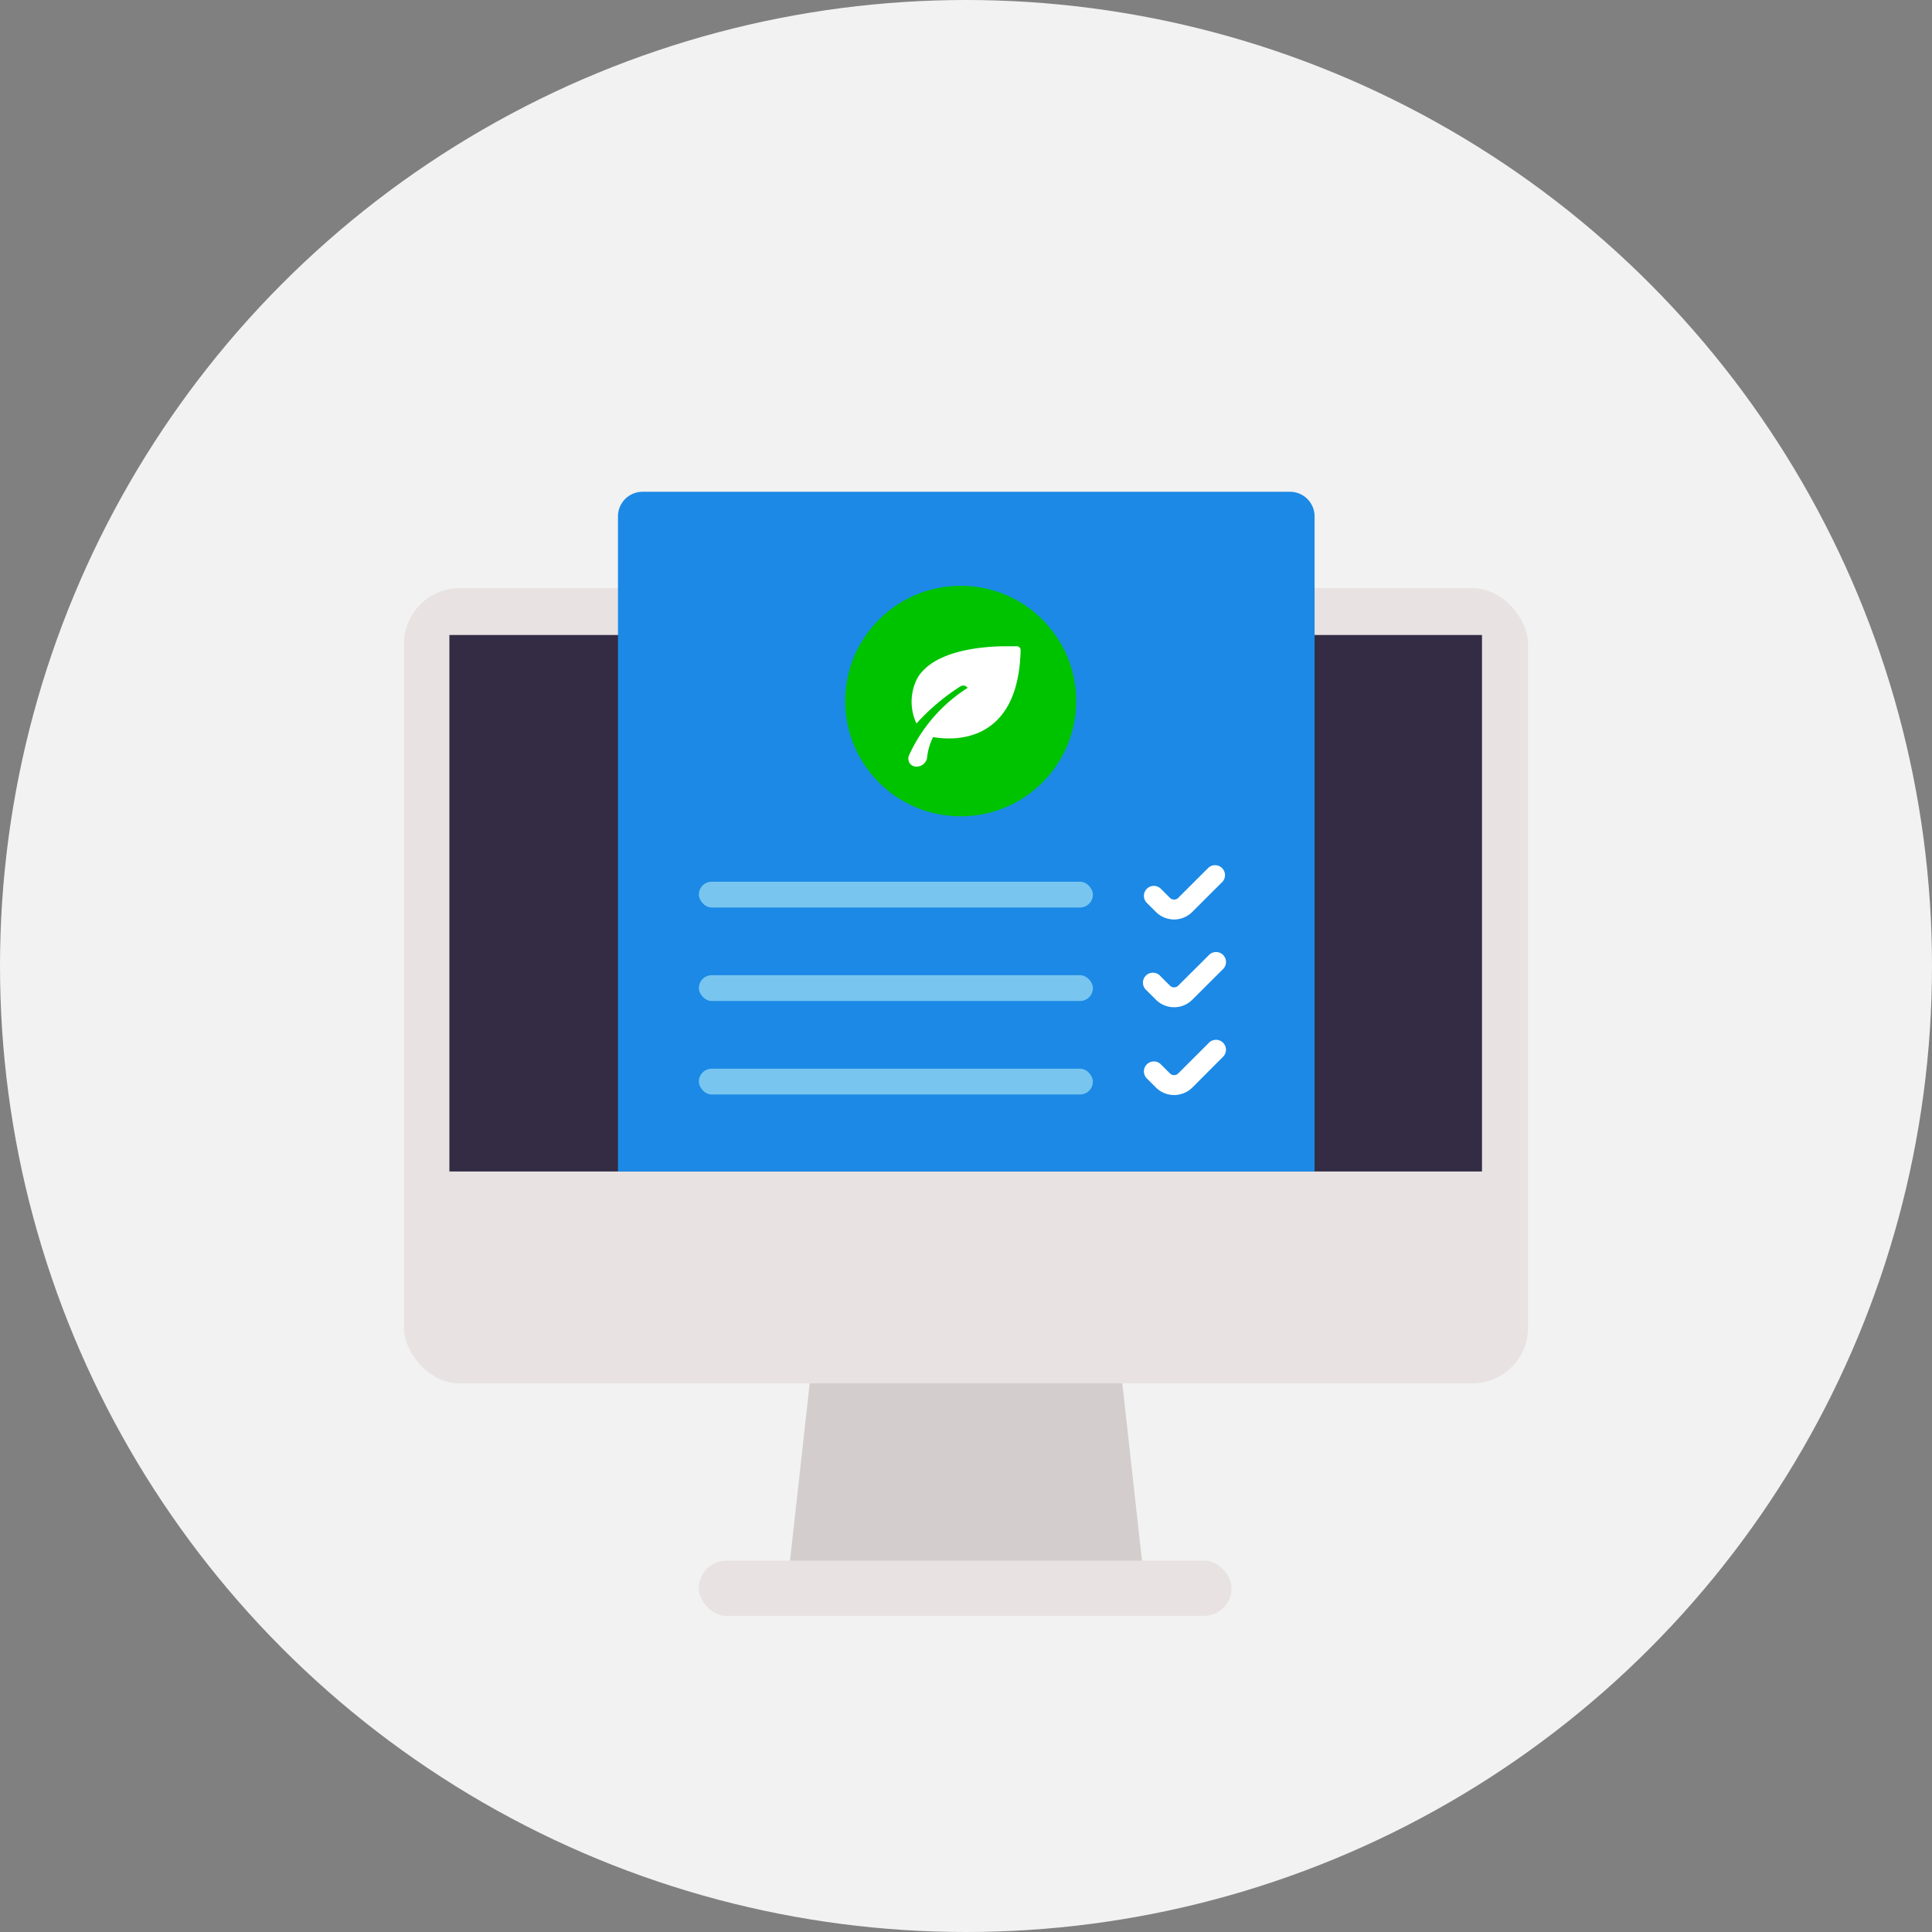 <svg xmlns="http://www.w3.org/2000/svg" width="110" height="110"><rect width="100%" height="100%" fill="#808080" stroke="none"/><defs><style>.cls-3{fill:#e8e2e2}.cls-6{fill:#fff}.cls-7{fill:#78c5ef}</style></defs><g id="img_management" transform="translate(-912 -625)"><circle id="타원_839" cx="55" cy="55" r="55" fill="#f2f2f2" transform="translate(912 625)"/><g id="나의사업관리" transform="translate(924.526 642.632)"><g id="그룹_46952" transform="translate(10.474 10.368)"><path id="패스_33254" fill="#d3cdcd" d="M67.357 104.627H46.844l1.861-16.758H65.5z" transform="translate(-25.101 -41.627)"/><rect id="사각형_21386" width="64" height="45.276" class="cls-3" rx="3.175" transform="translate(0 5.487)"/><path id="사각형_21387" fill="#332c44" d="M0 0h58.791v30.545H0z" transform="translate(2.587 8.154)"/><path id="패스_33255" fill="#1b89e5" d="M32.257 10.368h36.86a1.4 1.4 0 011.4 1.4v37.3H30.855v-37.3a1.4 1.4 0 011.402-1.4z" transform="translate(-18.67 -10.368)"/><path id="패스_33256" d="M61.717 22.34h-1.238a1.792 1.792 0 00-1.79 1.786v.307a.386.386 0 01-.386.385H58a1.792 1.792 0 00-1.793 1.782v1.237A1.792 1.792 0 0058 29.627h.3a.386.386 0 01.386.385v.307a1.792 1.792 0 001.79 1.786h1.238a1.792 1.792 0 001.789-1.786v-.306a.386.386 0 01.386-.385h.31a1.792 1.792 0 001.789-1.786v-1.236a1.792 1.792 0 00-1.79-1.784h-.31a.386.386 0 01-.386-.385v-.309a1.792 1.792 0 00-1.789-1.786z" class="cls-6" transform="translate(-28.866 -15.197)"/><rect id="사각형_21388" width="22.437" height="1.47" class="cls-7" rx=".735" transform="translate(16.789 22.2)"/><rect id="사각형_21389" width="22.437" height="1.47" class="cls-7" rx=".735" transform="translate(16.789 27.523)"/><rect id="사각형_21390" width="22.437" height="1.47" class="cls-7" rx=".735" transform="translate(16.789 32.847)"/><path id="패스_33257" d="M82.648 49.073a1.463 1.463 0 01-1.037-.428l-.545-.544a.567.567 0 01.8-.8l.545.544a.333.333 0 00.468 0l1.725-1.723a.567.567 0 01.8.8l-1.725 1.722a1.463 1.463 0 01-1.031.429z" class="cls-6" transform="translate(-38.797 -24.722)"/><path id="패스_33258" d="M82.648 57.449a1.46 1.46 0 01-1.037-.428l-.545-.544a.567.567 0 11.8-.8l.545.544a.333.333 0 00.468 0l1.728-1.721a.567.567 0 11.8.8l-1.725 1.721a1.46 1.46 0 01-1.034.428z" class="cls-6" transform="translate(-38.797 -28.101)"/><path id="패스_33259" d="M82.648 65.826a1.463 1.463 0 01-1.037-.427l-.545-.545a.567.567 0 01.8-.8l.545.544a.333.333 0 00.468 0l1.725-1.722a.567.567 0 11.8.8l-1.72 1.724a1.463 1.463 0 01-1.036.426z" class="cls-6" transform="translate(-38.797 -31.48)"/><rect id="사각형_21391" width="30.332" height="3.145" class="cls-3" rx="1.572" transform="translate(16.789 60.855)"/></g><g id="Layer_2" transform="translate(34.738 14.771)"><g id="Layer_1"><ellipse id="타원_893" cx="6.576" cy="6.563" fill="#00c300" rx="6.576" ry="6.563" transform="translate(.858 .949)"/><path id="패스_33260" d="M13.24 6.74h-.6c-1.2 0-4.059.173-5.058 1.76a2.9 2.9 0 00-.082 2.637A12.2 12.2 0 0110 9.025a.305.305 0 01.413.084 8.921 8.921 0 00-3.354 3.878.465.465 0 000 .292.43.43 0 00.43.31h.071a.6.6 0 00.55-.555 3.336 3.336 0 01.335-1.122 5.565 5.565 0 00.9.078c1.477 0 3.97-.65 4.083-4.988v-.053a.215.215 0 00-.188-.209z" class="cls-6" transform="translate(-2.583 -2.348)"/><path id="사각형_21392" fill="none" d="M0 0h14.337v14.309H0z"/></g></g></g></g></svg>